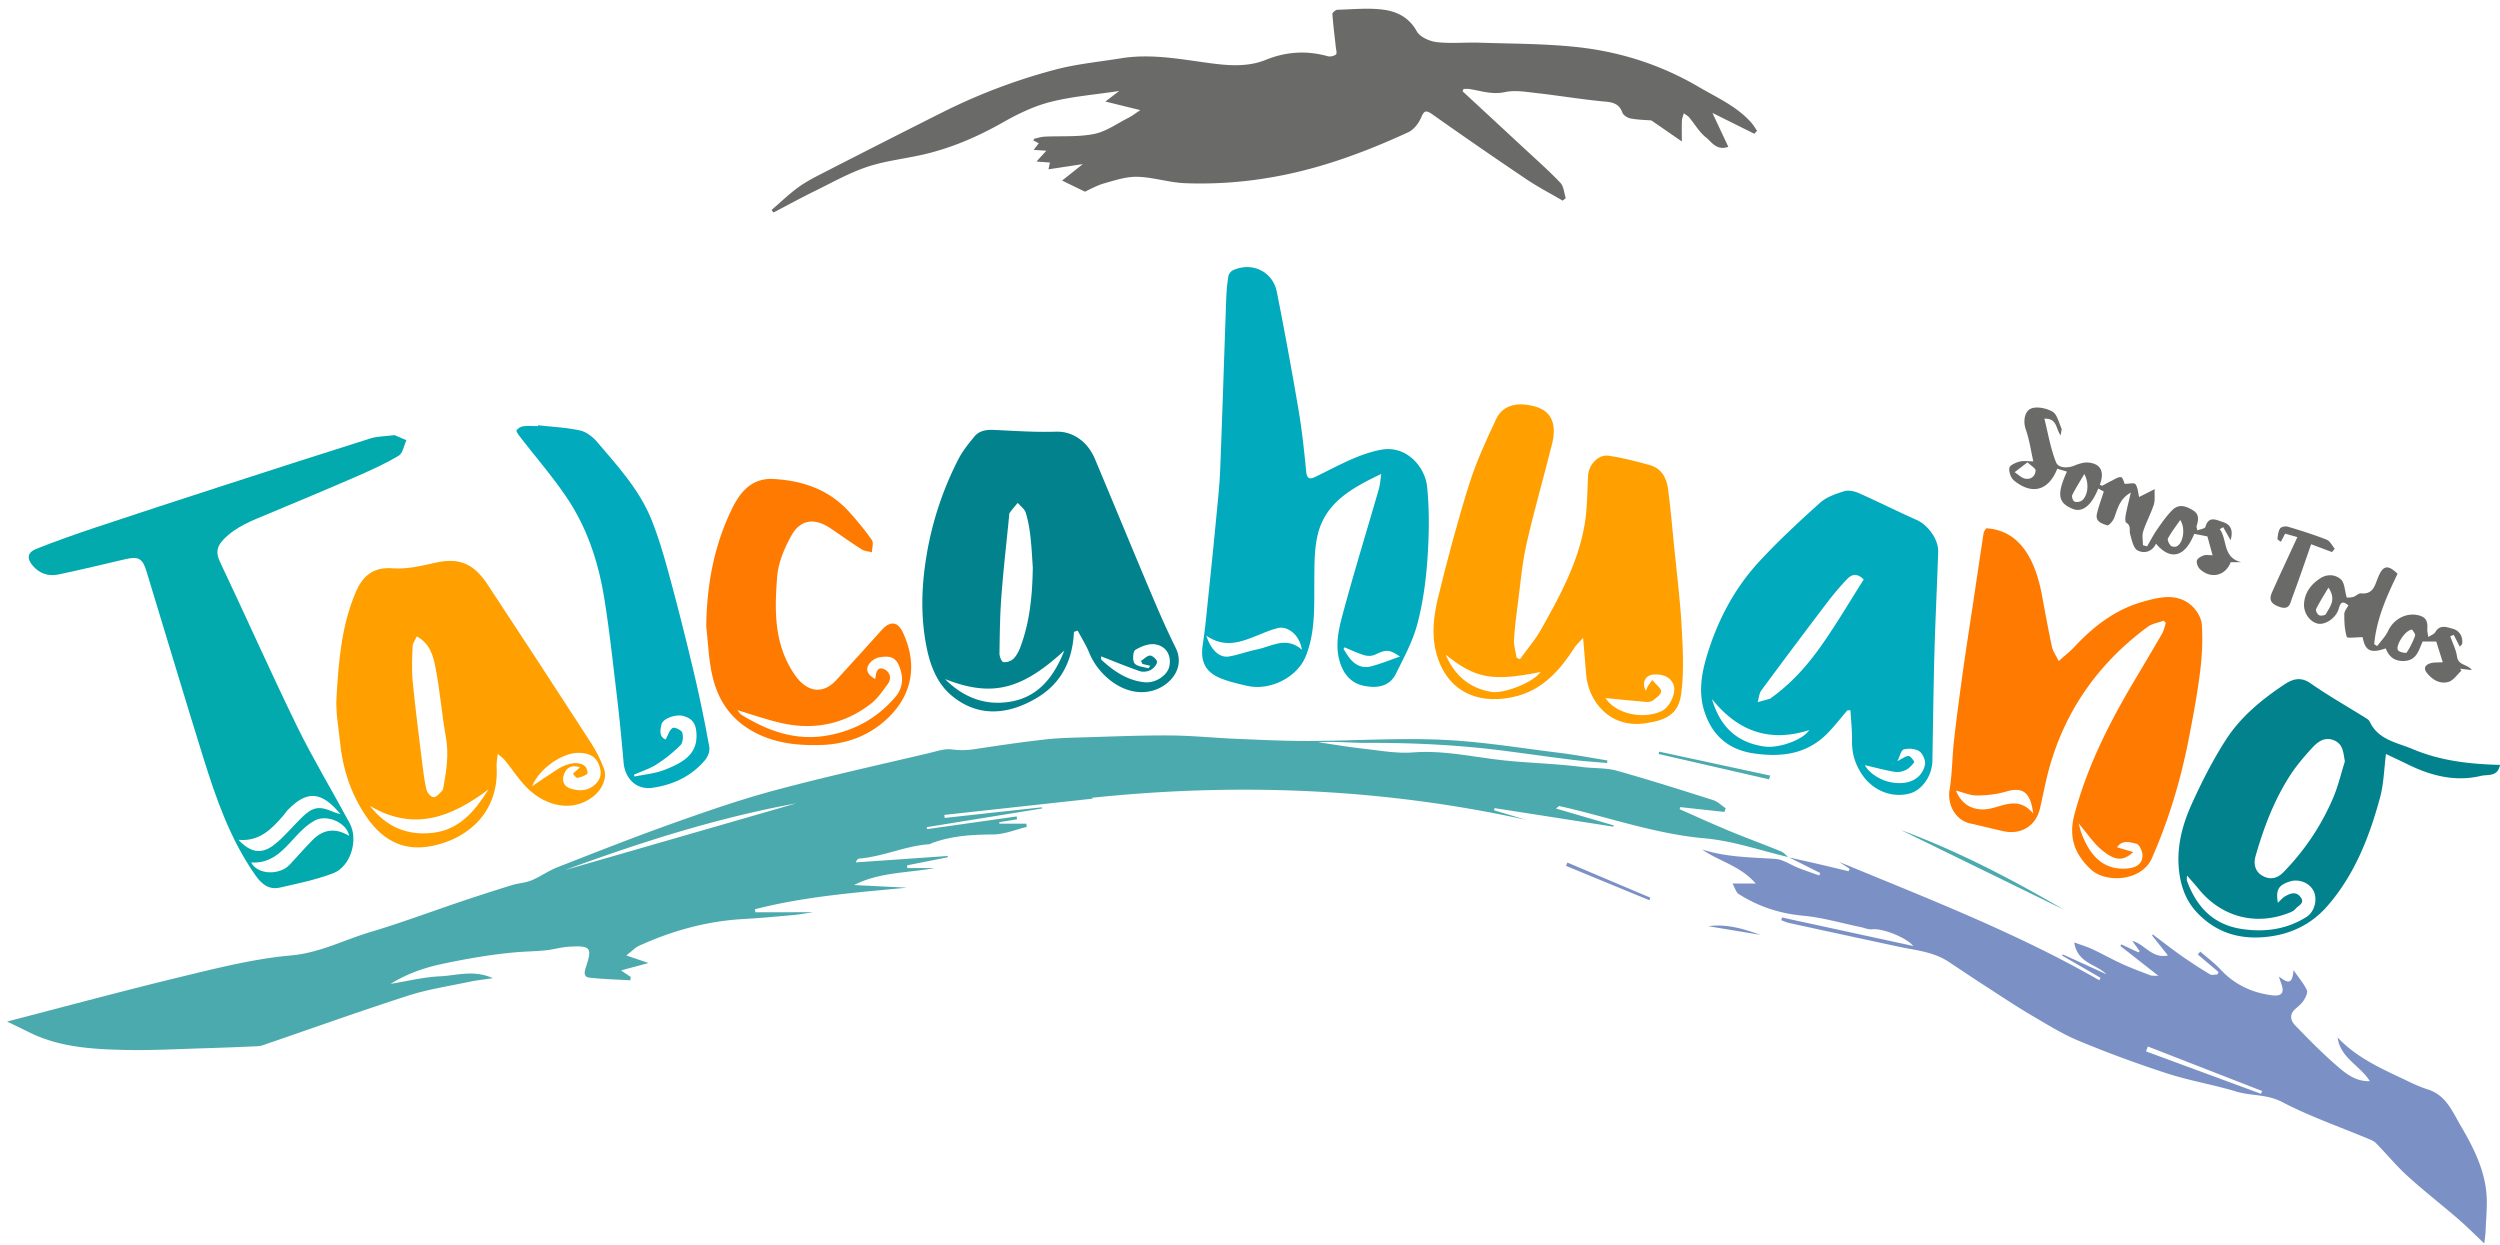 <?xml version="1.0" encoding="UTF-8"?> <svg width="237" height="118" fill="none" xmlns="http://www.w3.org/2000/svg"><path d="M37.41 41.25c.234.1.674.293 1.117.485-.235.502-.334 1.232-.727 1.465-1.293.766-2.675 1.393-4.055 1.993-2.74 1.194-5.5 2.342-8.257 3.496-1.535.643-3.102 1.208-4.3 2.455-.633.657-.75 1.242-.335 2.116 2.466 5.192 4.795 10.452 7.317 15.618 1.526 3.123 3.342 6.104 4.985 9.173.85 1.588.073 4.116-1.58 4.738-1.625.611-3.351.972-5.053 1.355-1.007.228-1.695-.298-2.288-1.14-2.406-3.413-3.749-7.292-4.972-11.215-1.832-5.869-3.58-11.766-5.38-17.646-.372-1.222-.777-1.418-1.996-1.134-2.114.494-4.224 1.004-6.347 1.452-.92.195-1.768-.07-2.407-.803-.625-.716-.55-1.286.336-1.638 1.794-.71 3.615-1.357 5.444-1.968 4.06-1.356 8.127-2.68 12.199-4 4.672-1.516 9.347-3.024 14.032-4.499.628-.198 1.323-.184 2.266-.303zm-5.126 35.94c-1.803-2.196-3.183-2.272-4.98-.428-.17.172-.3.383-.455.566-1.118 1.3-2.304 2.478-4.242 2.287 1.126 1.208 2.18 1.417 3.394.461.95-.746 1.725-1.712 2.594-2.565 1.048-1.028 1.666-1.13 3.004-.545.156.07.326.108.685.224zm-8.477 4.574c.603 1.162 2.683 1.252 3.669.195.71-.76 1.392-1.549 2.119-2.291 1.053-1.077 2.222-1.205 3.5-.427-.173-1.197-2.074-2.103-3.264-1.45-.696.383-1.309.973-1.85 1.57-1.141 1.257-2.237 2.53-4.174 2.403z" fill="#03AAAD"/><path d="M144.091 62.494c.668-.928 1.428-1.803 1.986-2.793 1.785-3.164 3.537-6.365 4.151-10.003.253-1.5.249-3.043.316-4.569.047-1.048.951-2.075 1.969-1.927 1.304.188 2.59.536 3.865.883 1.103.298 1.608 1.186 1.748 2.227.245 1.84.402 3.692.585 5.54.247 2.484.564 4.964.705 7.457.119 2.13.238 4.298-.029 6.402-.245 1.936-1.319 2.561-3.444 2.861-3.418.484-5.397-2.177-5.58-4.672-.078-1.067-.177-2.131-.287-3.43-.329.372-.624.63-.828.947-1.325 2.064-2.922 3.876-5.358 4.548-3.34.92-6.709-.096-7.752-4.145-.444-1.726-.219-3.48.188-5.151.878-3.601 1.832-7.191 2.94-10.726.673-2.146 1.626-4.215 2.592-6.255.533-1.124 1.677-1.487 2.876-1.316 1.073.15 2.139.517 2.466 1.707.156.574.119 1.26-.025 1.846-.796 3.22-1.729 6.409-2.461 9.642-.426 1.886-.581 3.837-.835 5.76-.147 1.115-.294 2.234-.35 3.355-.026.552.159 1.113.247 1.671.107.046.21.094.315.14zm12.543 1.973c.373.45.849.775.84 1.087-.007.302-.485.633-.813.873-.171.124-.469.127-.702.108-1.286-.11-2.57-.243-3.761-.359.924 1.448 3.447 2.073 5.271 1.261.817-.364 1.442-1.687 1.204-2.462-.224-.726-.948-1.114-1.929-1.028-.79.067-1.135.808-.709 1.549.057-.146.094-.292.169-.42.094-.161.215-.307.43-.609zm-19.587-2.409c.826 1.915 2.194 3.182 4.353 3.537 1.161.192 3.981-.904 4.64-1.89-4.571.924-6.191.613-8.993-1.647zM47.183 71.468c-.048.504-.126.853-.105 1.195.249 4.154-2.526 6.806-6.104 7.53-2.344.475-4.52-.182-6.316-2.875-1.402-2.104-2.177-4.443-2.422-6.955-.135-1.394-.419-2.803-.339-4.187.2-3.416.458-6.846 1.835-10.053.65-1.513 1.63-2.394 3.501-2.248 1.33.102 2.718-.228 4.044-.53 2.474-.563 3.765.283 4.965 2.098 3.28 4.972 6.535 9.962 9.772 14.964.5.775.93 1.617 1.246 2.48.327.892-.207 1.965-.968 2.578-2.012 1.62-4.528.927-6.19-.645-.853-.805-1.494-1.833-2.242-2.75-.148-.183-.354-.318-.677-.602zM39.509 60.33c-.172.387-.386.654-.394.929-.038 1.11-.102 2.233.007 3.334.252 2.596.59 5.182.907 7.769.103.84.203 1.685.402 2.504.07.29.414.688.66.709.251.021.559-.34.795-.577.113-.114.145-.325.176-.5.273-1.524.495-3.03.211-4.602-.398-2.2-.561-4.443-.993-6.635-.213-1.07-.497-2.247-1.771-2.931zm6.795 14.515c-3.455 2.574-7.031 4.052-11.233 1.55 1.53 1.983 3.513 2.834 5.934 2.562 2.58-.291 4.029-2.1 5.299-4.112zm8.686-2.11c-.72-.228-1.291-.056-1.545.726-.2.611.046 1.121.659 1.304.845.252 1.657.254 2.375-.455.588-.58.533-1.224.288-1.85-.329-.843-1.084-1.095-1.931-1.093-1.58.001-3.745 1.533-4.39 3.165.842-.565 1.604-1.092 2.382-1.591 1.06-.683 2.173-.8 2.674-.255.147.16.247.624.172.677-.27.198-.616.325-.952.38-.114.02-.275-.25-.414-.388.206-.189.412-.375.682-.62z" fill="#FF9F00"/><path d="M101.811 59.904c-.123 2.638-1.157 4.817-3.425 6.2-2.721 1.655-5.658 1.982-8.234-.216-1.266-1.082-1.911-2.671-2.258-4.277-.644-2.988-.554-6-.047-9.014a31.068 31.068 0 013.012-9.075c.397-.773.963-1.471 1.52-2.144.454-.548 1.111-.654 1.822-.622 1.963.089 3.93.23 5.892.167 1.784-.059 3.095 1.13 3.697 2.565 1.755 4.173 3.474 8.361 5.237 12.532.763 1.809 1.543 3.617 2.419 5.374.956 1.919-.505 3.572-2.08 4.052-2.617.798-5.219-1.352-6.111-3.572-.293-.727-.725-1.398-1.092-2.095-.118.04-.235.082-.352.125zm-3.901-6.092c-.052-.716-.098-1.817-.222-2.911-.087-.777-.22-1.56-.451-2.304-.11-.352-.496-.62-.757-.926-.258.315-.526.62-.764.949-.064.087-.046.236-.059.359-.247 2.513-.536 5.023-.726 7.54-.135 1.805-.156 3.62-.181 5.433-.004.286.206.792.37.815.31.045.749-.103.97-.33.306-.311.516-.748.669-1.167.838-2.28 1.106-4.656 1.15-7.458zm-8.32 10.563c1.879 1.893 4.058 2.567 6.392 2.108 2.5-.492 3.953-2.357 4.916-4.81-4.026 3.686-6.82 4.471-11.309 2.702zm18.715-1.432l-.138-.29c.289-.182.581-.506.87-.506.233 0 .668.414.649.61-.029.28-.338.62-.615.765-.284.148-.714.206-1.011.105-1.231-.423-2.433-.924-3.677-1.405.012.115-.02.282.046.343 1.178 1.078 2.469 1.963 4.114 2.114 1.04.096 2.162-.688 2.319-1.548.181-.987-.279-1.87-1.347-2.048-.599-.1-1.345.196-1.892.531-.222.137-.279.997-.071 1.265.242.31.853.34 1.309.474.027.008.094-.119.183-.238l-.739-.172zM237 72.51c-.22 1.168-1.181.894-1.78 1.038-2.407.581-4.686.023-6.869-1.04-.729-.356-1.464-.697-2.162-1.03-.178 1.386-.201 2.795-.558 4.117-1.005 3.73-2.412 7.32-4.979 10.278-1.533 1.765-3.533 2.744-5.958 2.96-2.51.221-4.596-.46-6.333-2.234-1.151-1.174-1.659-2.638-1.807-4.256-.197-2.158.35-4.192 1.214-6.104.957-2.115 2.018-4.21 3.277-6.155 1.387-2.142 3.375-3.771 5.494-5.185.745-.496 1.532-.796 2.487-.13 1.708 1.192 3.527 2.222 5.296 3.327.128.08.27.19.33.32.807 1.732 2.576 1.968 4.074 2.6 2.609 1.104 5.378 1.425 8.274 1.495zm-14.707-.323c-.151-.863-.161-1.687-1.096-2.03-.854-.313-1.494.181-2.009.746-.735.805-1.46 1.641-2.053 2.553-1.544 2.373-2.537 5.006-3.31 7.713-.197.693-.076 1.439.656 1.853.728.412 1.392.271 1.984-.333a22.87 22.87 0 004.693-6.993c.487-1.125.764-2.336 1.135-3.509zm-14.97 10.803c0 .279-.033.412.006.518.927 2.509 2.515 4.194 5.327 4.58 2.164.295 4.153-.004 5.997-1.162.786-.494 1.077-1.705.658-2.496-.404-.762-1.402-1.142-2.258-.86-1.064.35-1.315.788-1.112 2.011.243-.222.439-.472.694-.616.494-.28 1.045-.496 1.471.096.428.593-.245.776-.492 1.1-.121.158-.334.264-.526.342-3.238 1.317-6.508.41-8.64-2.21-.336-.412-.691-.802-1.125-1.303z" fill="#01828D"/><path d="M205.13 58.838c-.514.19-1.105.272-1.528.584-5.008 3.706-8.273 8.573-9.653 14.672-.194.854-.366 1.712-.565 2.563-.384 1.643-1.787 2.51-3.476 2.137-1.059-.233-2.109-.507-3.166-.74-1.27-.282-2.176-1.667-1.918-3.218.254-1.53.241-3.102.417-4.647.252-2.231.553-4.457.863-6.681.308-2.19.654-4.377.981-6.564.318-2.128.629-4.258.957-6.384.027-.17.162-.324.242-.476 3.462.188 4.754 3.442 5.294 6.348.303 1.633.6 3.27.95 4.893.089.412.366.785.638 1.346.582-.524 1.06-.895 1.469-1.33 1.838-1.967 3.919-3.58 6.551-4.308 1.494-.414 3.089-.819 4.452.27.536.43 1.044 1.217 1.091 1.876.106 1.52.023 3.075-.169 4.59-.27 2.128-.67 4.244-1.082 6.35-.755 3.86-1.879 7.6-3.469 11.22-.997 2.265-4.408 2.37-5.779 1.095-1.561-1.453-2.148-3.072-1.572-5.228 1.206-4.523 3.279-8.634 5.647-12.623.895-1.508 1.796-3.013 2.67-4.534.171-.295.231-.652.343-.98a71.306 71.306 0 01-.188-.231zm-12.382 18.288c-.259-2.079-1.023-2.54-2.563-2.088-.89.263-1.851.372-2.782.374-.648.001-1.299-.295-1.975-.464.55 1.403 1.753 1.98 3.137 1.728 1.36-.248 2.801-1.218 4.183.45zm9.484 3.652c-.973.876-1.71.853-2.995-.211-.778-.645-1.352-1.537-2.19-2.52.128.447.172.64.238.827.78 2.188 2.119 3.74 4.548 3.439.739-.093 1.252-.462 1.279-1.166.014-.4-.297-1.097-.574-1.16-.585-.133-1.366-.403-1.839.34.499.145.94.275 1.533.451zM66.953 59.4c.044-3.875.71-7.583 2.39-11.068.796-1.652 1.887-3.036 3.985-2.922 2.757.15 5.244.991 7.154 3.095.774.854 1.515 1.75 2.174 2.694.181.26.01.766.002 1.159-.327-.09-.7-.107-.974-.28-.995-.632-1.956-1.321-2.933-1.982-1.536-1.04-2.886-.869-3.758.728-.636 1.166-1.207 2.496-1.311 3.795-.267 3.256-.326 6.53 1.712 9.425.911 1.295 2.412 2.043 3.917.395 1.433-1.57 2.867-3.14 4.286-4.727.754-.842 1.487-.812 1.963.18 1.414 2.94 1.007 5.826-1.3 8.092-1.767 1.738-3.993 2.58-6.496 2.642-2.219.057-4.349-.169-6.358-1.272-2.196-1.206-3.402-3.082-3.905-5.422-.321-1.483-.376-3.021-.548-4.533zm2.954 7.924c.106.122.222.339.403.45 2.515 1.54 5.148 2.497 8.187 1.942 2.578-.47 4.699-1.676 6.38-3.641.778-.91.799-1.983.298-3.08-.386-.844-1.126-.796-1.798-.684-.389.064-.86.387-1.048.73-.3.547.029.996.643 1.332.075-.586.167-1.261.881-.915.531.256.697.87.297 1.407-.478.643-.943 1.343-1.563 1.826-2.49 1.94-5.337 2.546-8.408 1.876-1.446-.316-2.85-.822-4.272-1.243z" fill="#FF7A00"/><path d="M130.947 44.927c-2.682 1.284-5.217 2.643-5.99 5.617-.378 1.455-.346 3.037-.359 4.563-.019 2.416.112 4.843-.827 7.138-.814 1.988-3.402 3.272-5.548 2.771-.904-.211-1.832-.412-2.672-.787-1.357-.606-1.755-1.643-1.533-3.09.245-1.593.386-3.2.553-4.802.252-2.422.499-4.845.73-7.27.145-1.518.314-3.037.375-4.561.211-5.4.376-10.804.572-16.206.024-.7.088-1.402.199-2.093.033-.215.23-.49.426-.58 1.803-.837 3.789.102 4.173 2.05a427.09 427.09 0 012.05 11.146c.33 1.944.538 3.91.731 5.873.07.698.329.77.866.512 1.2-.583 2.378-1.217 3.604-1.741.851-.363 1.748-.672 2.656-.835 2.446-.44 4.149 1.705 4.334 3.478.236 2.267.192 4.585.036 6.864-.143 2.078-.429 4.178-.96 6.187-.433 1.636-1.273 3.175-2.03 4.71-.638 1.296-1.919 1.385-3.095 1.13-1.183-.253-1.913-1.145-2.252-2.36-.423-1.515-.078-2.991.3-4.402 1.061-3.96 2.276-7.876 3.411-11.815.14-.48.17-.996.25-1.497zm-16.588 15.335c.46 1.402 1.26 2.12 2.16 1.969.883-.148 1.732-.48 2.612-.656 1.41-.284 2.815-1.288 4.29.021-.256-1.584-1.473-2.225-2.208-2.069-.64.137-1.255.409-1.867.652-1.583.63-3.157 1.338-4.987.083zm13.099 1.105l-.095.151c.179.274.342.56.54.82.522.69 1.223 1.062 2.074.834.949-.254 1.866-.627 2.738-.93-1.016-.69-1.299-.69-2.37-.176-.284.136-.7.14-1.009.046-.641-.192-1.252-.49-1.878-.745zM175.139 67.33c-.61.711-1.185 1.456-1.834 2.129-1.962 2.04-4.403 2.354-7.068 1.96-2.432-.361-3.961-1.75-4.675-4.024-.537-1.707-.276-3.45.222-5.125 1.012-3.413 2.643-6.523 5.077-9.13 1.79-1.92 3.719-3.717 5.675-5.472.604-.542 1.471-.844 2.267-1.094.414-.13.986-.015 1.407.172 1.844.815 3.643 1.728 5.487 2.544 1.043.462 2.08 1.824 2.043 3.005-.101 3.189-.266 6.376-.355 9.564-.094 3.416-.133 6.832-.192 10.248-.025 1.45-.984 2.821-2.199 3.129-1.679.422-3.45-.292-4.471-1.81-.644-.954-.969-1.99-.949-3.16.018-.978-.096-1.957-.151-2.935h-.284zm1.543-12.395c-.747-.735-1.243-.387-1.613 0-.691.725-1.334 1.5-1.939 2.299a710.77 710.77 0 00-6.149 8.207c-.22.3-.241.746-.355 1.124.4-.11.801-.22 1.199-.334.027-.007.043-.044.068-.062 1.933-1.373 3.485-3.128 4.826-5.047 1.411-2.016 2.665-4.142 3.963-6.187zm-14.387 11.332c.741 2.552 2.299 4.146 5.026 4.51 1.22.163 3.508-.552 4.205-1.569-3.811 1.22-6.815.086-9.231-2.941zm14.499 6.27c.332.668 1.31 1.35 2.258 1.576 1.736.414 3.137-.199 3.436-1.625.08-.386-.208-1.041-.539-1.267-.373-.254-1.016-.295-1.474-.174-.254.067-.371.654-.602 1.108.49-.241.787-.499 1.071-.486.194.009.563.538.524.591-.218.299-.504.593-.833.752a1.839 1.839 0 01-1.048.154c-.938-.163-1.862-.412-2.793-.629zM51.011 40.313c1.33.153 2.68.212 3.983.498.6.133 1.215.614 1.629 1.103 1.943 2.288 4.004 4.526 5.139 7.356.739 1.84 1.277 3.77 1.796 5.688.819 3.029 1.58 6.075 2.298 9.129a131.75 131.75 0 011.388 6.74c.07.382-.146.923-.412 1.238-1.292 1.53-3.02 2.329-4.96 2.616-1.538.23-2.633-.861-2.76-2.431a189.256 189.256 0 00-.729-7.085c-.344-2.894-.657-5.794-1.137-8.669-.55-3.302-1.61-6.473-3.48-9.267-1.364-2.038-2.988-3.901-4.489-5.848-.14-.181-.367-.503-.307-.59.13-.19.409-.35.645-.38.456-.057.925-.016 1.39-.016 0-.027.004-.053.006-.082zm9.081 33.134l.059.17c.932-.197 1.908-.277 2.789-.613 2.018-.769 3.295-1.634 3.064-3.703-.094-.84-.52-1.247-1.265-1.434-.666-.169-1.844.226-2.009.759-.186.602-.224 1.25.373 1.478.236-.427.36-.892.663-1.095.156-.104.824.192.906.43.12.354.076.963-.162 1.201a13.294 13.294 0 01-2.256 1.816c-.663.424-1.437.668-2.162.99z" fill="#01AABD"/><path d="M166.314 12.682l-3.976-1.978 1.505 3.214c-1.112.394-1.58-.465-2.129-.9-.627-.498-1.046-1.253-1.575-1.882-.137-.161-.339-.266-.512-.398-.062.231-.169.46-.179.695-.027.582-.009 1.165-.009 1.977-.998-.69-1.869-1.292-2.889-1.995-.483-.039-1.229-.051-1.954-.181-.296-.053-.699-.3-.792-.556-.375-1.034-1.194-.998-2.064-1.087-2.052-.21-4.091-.546-6.141-.777-.973-.108-2.002-.287-2.929-.083-1.214.266-2.276-.124-3.4-.297-.173-.026-.352-.003-.528-.003l-.09.222c1.957 1.812 3.915 3.622 5.869 5.437 1.147 1.066 2.327 2.105 3.405 3.239.322.339.346.959.508 1.451l-.293.24c-1.16-.68-2.359-1.302-3.473-2.052a484.793 484.793 0 01-8.889-6.134c-.654-.462-.796-.296-1.08.363-.229.53-.695 1.11-1.204 1.344-4.319 1.988-8.744 3.606-13.487 4.356a38.867 38.867 0 01-7.679.469c-1.505-.062-2.993-.563-4.496-.606-1.047-.03-2.121.329-3.152.62-.717.204-1.382.59-1.831.789l-2.164-1.052 1.965-1.561c-1.11.169-2.141.327-3.254.495l.133-.643c-.387-.03-.77-.058-1.272-.095l.936-1.024-1.204-.083.485-.625-.519-.274c.059-.087.08-.155.115-.164.322-.07.642-.174.967-.19 1.563-.078 3.164.05 4.679-.252 1.142-.229 2.183-.986 3.256-1.533.364-.185.693-.444 1.128-.73-1.188-.291-2.252-.552-3.311-.814.325-.246.732-.557 1.309-.998-2.309.348-4.439.512-6.482 1.029-1.547.39-3.054 1.103-4.45 1.897-2.36 1.343-4.809 2.42-7.441 3.05-1.82.437-3.715.62-5.479 1.204-1.732.576-3.353 1.494-5.002 2.303-1.322.648-2.613 1.355-3.917 2.037l-.185-.238c.83-.714 1.622-1.483 2.501-2.128.727-.533 1.542-.954 2.349-1.368 3.755-1.922 7.512-3.837 11.284-5.729A55.333 55.333 0 01100.1 6.585c2.013-.526 4.112-.725 6.173-1.059 2.912-.472 5.756.114 8.626.487 1.683.219 3.455.329 5.09-.336 1.938-.787 3.87-.904 5.874-.35.24.066.606-.009.787-.167.116-.1.009-.47-.018-.72-.112-1.037-.248-2.072-.321-3.113-.009-.13.309-.4.481-.403 1.517-.038 3.063-.208 4.544.023 1.183.184 2.288.77 2.972 2.016.297.54 1.208.949 1.887 1.028 1.341.159 2.716.01 4.073.056 3.036.099 6.086.087 9.102.401 4.122.43 8.026 1.657 11.643 3.778 1.757 1.032 3.64 1.848 5.022 3.416.202.23.357.501.533.755-.086.098-.171.19-.254.285zM201.426 45.87c.385 0 .895-.131 1.014.029.231.31.242.785.35 1.216l1.475-.746c-.029.617.046 1.086-.088 1.487-.284.856-.726 1.663-1.003 2.52-.128.397-.021.87-.021 1.308.129.038.261.073.39.11.324-.55.617-1.12.981-1.643.437-.627.883-1.266 1.421-1.803.638-.636 1.363-.346 2.004.068.57.37.456.918.288 1.462-.024.074.026.172.069.403.289-.116.718-.164.764-.322.323-1.124 1.074-.648 1.684-.458.788.245.95.86.708 1.714l-.703-1.238-.325.187c.734.982.254 2.696 2.032 3.133h-.995c-.495 1.308-1.904 1.63-2.936.636-.187-.18-.325-.566-.265-.801.054-.206.396-.386.647-.478.213-.078.478-.016.835-.016l-.49-1.787-1.247-.243c-.977 2.435-2.4 2.403-3.624.932-.38.802-1.16.961-1.759.635-.398-.219-.533-.988-.695-1.537-.106-.364.118-.801-.364-1.084-.12-.069-.105-.472-.06-.705.128-.675.3-1.343.488-2.15-1.057.585-1.25 1.514-1.57 2.386-.108.297-.524.762-.657.718-.482-.156-1.148-.334-.99-1.07.151-.7.416-1.372.654-2.133l-.526-.286c-.63 1.611-1.504 2.297-2.414 1.93-1.401-.57-1.535-1.372-.552-3.536l-.917-.273c-.819 2.087-2.395 2.519-4.105 1.115-.295-.241-.498-.82-.435-1.19.042-.254.596-.506.964-.599.405-.103.855-.023 1.306-.023-.235-1.039-.373-2.053-.707-3-.29-.817-.105-1.7.419-1.972.533-.277 1.505-.078 2.096.25.442.246.604 1.02.851 1.576.06.135-.028.338-.069.69-.469-.645-.325-1.643-1.542-1.588.36 1.424.586 2.833 1.103 4.126.222.554 1.066.597 1.755.315.426-.175.924-.334 1.363-.281 1.215.147 1.465.957 1.035 2.115.078.027.157.052.233.079.288-.155.57-.318.863-.459.3-.143.622-.385.91-.355.167.009.282.487.357.636zm5.258 3.423c-.448.656-.853 1.174-1.16 1.746-.08.148.098.503.25.679.098.112.407.151.56.082.611-.272.892-1.67.35-2.507zm-9.095-4.354c-.458.784-.837 1.37-1.139 1.992-.071.147.048.518.19.605.157.096.485.057.663-.048.584-.348.822-1.607.286-2.549zm-5.379-1.112c-.492.377-.858.657-1.222.938.327.212.632.533.987.608.54.113.974-.22.999-.77.009-.204-.403-.426-.764-.776zM222.473 56.653c.074-.007.36.007.621-.068.258-.072.503-.36.73-.336 1.182.128 1.319-.806 1.628-1.541.47-1.118.909-1.206 1.838-.317-1.028 2.134-2 4.287-2.215 6.678.092.06.187.12.279.181.353-.476.794-.913 1.039-1.439.54-1.156 1.753-1.758 2.881-1.48.775.19.873.635.835 1.28-.014.255.059.516.093.776.229-.155.549-.256.673-.471.432-.746 1.085-.456 1.613-.32.636.166.993.688.934 1.391-.009.114-.151.215-.232.327l-.576-1.132c-.11.047-.218.095-.329.14.221.635.546 1.253.636 1.905.127.899 1 .707 1.411 1.299l-1.118-.134.13.187c-.407.37-.757.93-1.231 1.066-.824.236-1.56-.226-2.068-.883-.367-.476-.044-.796.444-.908.313-.07.645-.048 1.086-.073l-.62-1.963h-1.288c-.369.793-.547 1.803-1.775 1.843-.906.028-1.424-.409-1.723-1.196-1.455.513-1.963.213-2.188-1.062-.558 0-1.457.124-1.503-.021-.215-.683-.24-1.44-.24-2.17 0-.271.249-.543.389-.83-.456-.35-.709-.424-.909.306-.256.928-1.32 1.588-2.004 1.429-.753-.176-1.345-1.02-1.29-1.881.068-1.054.634-1.8 1.485-2.38.695-.473 1.468-.406 1.999.063.36.31.359 1.027.565 1.734zm-1.736-.949c-.464.787-.858 1.396-1.174 2.043-.062.126.126.5.286.577.169.082.581.016.646-.111.359-.684 1.027-1.335.242-2.509zm7.939 3.985c-.657-.011-1.649 1.595-1.331 1.97.155.18.748.288.807.202.332-.492.6-1.039.799-1.599.055-.158-.199-.424-.275-.573zM217.79 50.917c-.385-.109-.75-.21-1.162-.325l-.399.769c-.121-.098-.336-.2-.326-.274.041-.34.072-.724.253-.994.105-.157.518-.23.739-.162 1.236.371 2.472.758 3.673 1.23.318.123.514.564.766.859l-.259.316-1.979-.742c-.606 1.723-1.176 3.42-1.807 5.094-.188.501-.229 1.196-1.233.83-.874-.318-.948-.74-.65-1.41.764-1.711 1.562-3.404 2.384-5.191z" fill="#6A6A68"/><path d="M169.571 81.261c-2.643-.618-5.258-1.545-7.935-1.783-3.87-.345-7.517-1.468-11.223-2.432a70.57 70.57 0 00-2.554-.624c-.095-.021-.231.144-.352.226l5.471 1.6-.023.12-11.278-1.76-.034.209 2.995.895c-13.675-3.004-27.474-3.52-41.173-2.077-.091-.035.028.011.179.071-4.73.52-9.425 1.032-14.12 1.548l.03.286 9.216-1.008c.003.038.008.075.012.11-3.642.592-7.283 1.182-10.927 1.773.01.063.018.127.025.189l8.499-1.205.04.27c-.56.093-1.124.183-1.685.276l.001.14H97.3l.037.307c-1.062.253-2.124.71-3.189.716-2.003.01-3.96.125-5.848.837-.056.021-.106.082-.161.085-2.286.142-4.393 1.176-6.672 1.36-.128.012-.247.12-.338.365l8.712-.608.003.123-3.855.762c.01.087.018.172.029.26h2.585c-2.562.476-5.209.369-7.635 1.609 1.673.083 3.346.167 5.018.252-4.855.46-9.705.828-14.42 2.045.015.094.031.188.049.282 1.824 0 3.65 0 5.475-.002-.626.09-1.25.207-1.878.265-1.577.144-3.153.291-4.734.38-3.468.194-6.747 1.105-9.891 2.535-.346.158-.625.464-1.217.915l2.11.721-2.605.7.923.627c-.014.103-.028.206-.044.311-1.29-.076-2.587-.106-3.87-.252-.582-.068-.493-.528-.337-1.002.608-1.851.455-2.046-1.579-1.934-.751.04-1.49.271-2.242.348-.962.097-1.934.103-2.897.19-2.302.204-4.567.604-6.832 1.08-1.766.371-3.413.941-4.963 1.908 1.56-.253 3.112-.645 4.679-.716 1.575-.071 3.194-.645 5.007.177-.89.135-1.556.201-2.206.34-1.949.415-3.938.71-5.826 1.318-4.575 1.472-9.101 3.096-13.648 4.656a2.259 2.259 0 01-.617.136 318.59 318.59 0 01-4.88.189c-2.616.073-5.237.225-7.851.161-2.883-.069-5.779-.246-8.48-1.458-.248-.11-.488-.234-.731-.352l-1.81-.879c5.334-1.379 10.987-2.91 16.675-4.285 3.384-.817 6.8-1.675 10.25-1.982 2.72-.242 5.013-1.473 7.505-2.213 2.894-.86 5.725-1.928 8.589-2.889a210.28 210.28 0 014.84-1.563c.606-.187 1.272-.208 1.851-.448.844-.35 1.605-.91 2.454-1.242 3.654-1.43 7.306-2.872 11.003-4.188 3.21-1.142 6.441-2.26 9.73-3.14 4.811-1.287 9.684-2.358 14.534-3.507.707-.168 1.456-.434 2.142-.338.76.106 1.46.078 2.204-.036 2.194-.335 4.39-.657 6.594-.906 1.315-.149 2.645-.174 3.971-.213 2.652-.078 5.306-.192 7.958-.17 2.094.016 4.185.234 6.279.321 2.28.096 4.562.208 6.843.201 4.192-.014 8.392-.297 12.572-.115 3.73.161 7.441.781 11.155 1.238 1.526.188 3.04.477 4.559.723-.009.081-.018.161-.025.243-1.082-.096-2.167-.163-3.246-.297-2.14-.264-4.277-.572-6.416-.849-4.325-.563-8.671-.778-13.032-.76-1.558.005-3.117-.162-4.691-.06 1.448.21 2.892.456 4.345.618 1.547.172 3.119.462 4.652.344 2.96-.225 5.8.466 8.692.764 2.43.252 4.885.299 7.305.617 1.119.147 2.277.06 3.35.364 3.048.861 6.072 1.815 9.092 2.775.435.138.797.51 1.193.772l-.126.349c-1.394-.151-2.789-.302-4.181-.455l-.064.195c1.551.682 3.091 1.391 4.656 2.04 1.646.681 3.322 1.294 4.972 1.968.264.108.467.37.698.563l.019-.02zM53.539 82.487l21.937-6.328c-7.527 1.375-14.776 3.699-21.937 6.328zM180.203 78.686c5.379 1.99 10.481 4.641 15.462 7.554l-15.462-7.554zM167.704 73.88c-3.488-.8-6.977-1.602-10.466-2.401a8.98 8.98 0 01.05-.224l10.523 2.27c-.037.117-.071.236-.107.355z" fill="#4BAAAD"/><path d="M169.559 81.274c.931.21 1.862.415 2.791.63.966.224 1.929.459 2.895.688l.1-.231-1.002-.656c8.356 3.457 16.796 6.712 24.671 11.224.039-.079.078-.155.119-.233l-3.644-2.107.059-.115 4.139 1.883c-.995-.988-2.754-1.043-3.049-3.019.619.231 1.205.407 1.754.663.941.439 1.847.954 2.794 1.384.876.398 1.778.732 2.677 1.075.162.062.359.028.76.051l-3.611-2.83c.028-.051.057-.103.083-.154l1.631.76.117-.123c-.22-.3-.438-.602-.707-.97 1.187.308 1.873 1.71 3.386 1.384l-1.506-1.897c.023-.032.046-.064.071-.094.906.679 1.798 1.379 2.723 2.03a46.4 46.4 0 002.691 1.747c.176.106.471.016.713.016l.101-.231-1.965-1.666.235-.272c.639.558 1.332 1.064 1.904 1.68 1.323 1.428 2.967 2.21 4.85 2.457 1.037.137 1.261-.261.877-1.233-.051-.13-.09-.265-.179-.533.625.409 1.272 1.036 1.389-.616.561.813 1.002 1.318 1.266 1.9.107.233-.115.677-.291.958-.192.306-.492.554-.773.794-.609.52-.504 1.114-.048 1.585 1.258 1.298 2.526 2.595 3.889 3.778.874.759 1.808 1.56 3.189 1.512-.915-1.48-2.809-2.203-3.052-4.143 1.691 1.807 3.86 2.823 6.025 3.843.821.385 1.636.81 2.496 1.074 1.759.542 2.361 2.114 3.159 3.471 1.122 1.908 2.142 3.903 2.403 6.136.144 1.224-.007 2.485-.048 3.729-.014.462-.092.92-.131 1.279-.755-.711-1.608-1.569-2.518-2.358-1.57-1.36-3.218-2.634-4.755-4.032-1.069-.974-1.997-2.105-3.013-3.141-.197-.2-.506-.305-.778-.421-2.712-1.137-5.514-2.103-8.109-3.464-1.432-.749-2.913-.559-4.333-.986-2.169-.653-4.425-1.026-6.578-1.723a111.538 111.538 0 01-8.327-3.073c-1.548-.64-2.992-1.538-4.443-2.39-1.414-.83-2.784-1.74-4.162-2.632-1.265-.817-2.514-1.657-3.77-2.487-1.467-.97-3.187-1.092-4.839-1.45-3.426-.738-6.853-1.477-10.276-2.225-.254-.055-.496-.174-.743-.263.022-.087.043-.172.062-.26l12.453 2.703c-.677-.821-2.935-1.697-3.901-1.581-.348.04-.721-.135-1.084-.21-1.829-.377-3.645-.915-5.496-1.085-2.226-.207-4.229-.874-6.084-2.058-.231-.147-.316-.523-.577-.985h2.206c-1.455-1.69-3.491-2.105-5.084-3.232 2.268.74 4.61.738 6.944.896.744.05 1.453.57 2.187.856.65.252 1.311.476 1.966.712l.1-.23c-.993-.5-1.988-.999-2.985-1.496-.002-.006-.014.007-.014.007zm34.057 17.934c-.058.155-.115.31-.174.464 3.635 1.339 7.267 2.68 10.902 4.02l.101-.267-10.829-4.217zM156.362 85.343c-2.634-1.085-5.269-2.17-7.903-3.258l.128-.316c2.622 1.11 5.246 2.219 7.868 3.33-.031.08-.063.16-.093.244zM161.949 87.804c1.723-.242 3.338.248 4.942.82l-4.942-.82z" fill="#7B91C6"/></svg>
